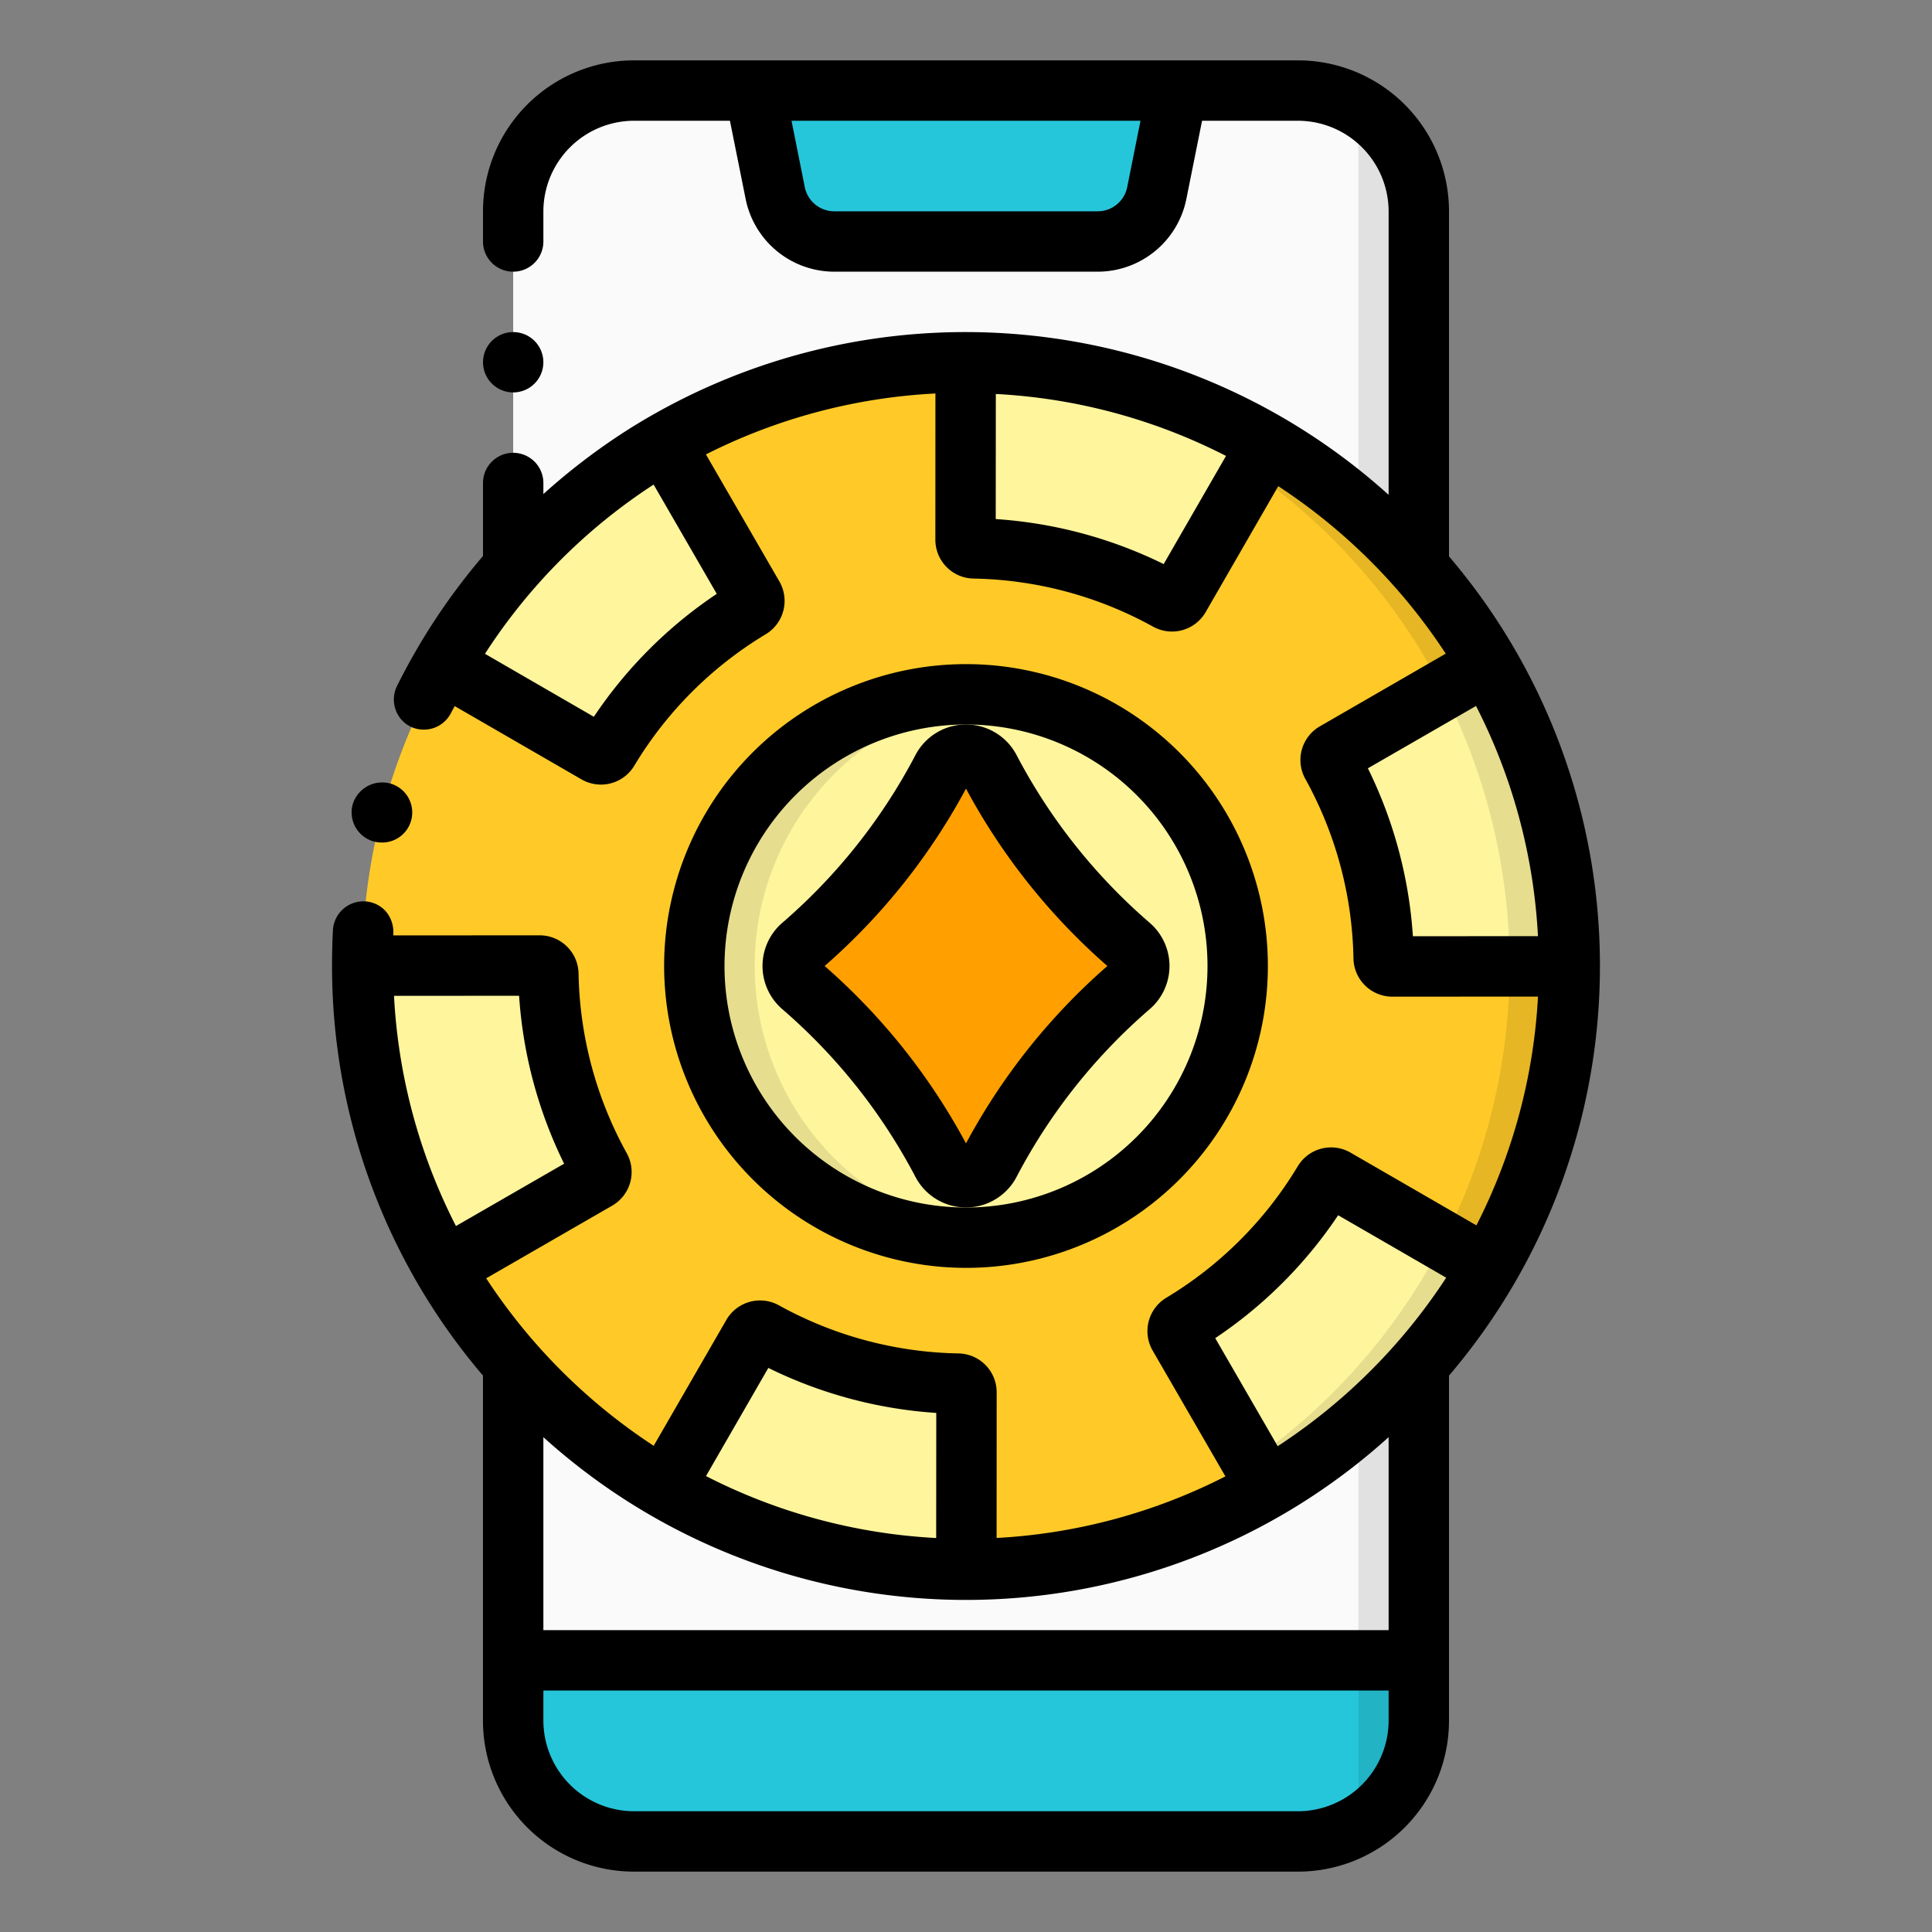 <svg xmlns="http://www.w3.org/2000/svg" viewBox="0 0 64 64" id="poker">
  <rect x="0" y="0" width="64" height="64" fill="#808080" stroke="none"/>
  <g id="Layer_1">
    <path fill="#fafafa" d="M47,7V55H17V7a3.999,3.999,0,0,1,4-4H43A3.999,3.999,0,0,1,47,7Z"></path>
    <path fill="#26c6da" d="m39 3-.678 3.392A2 2 0 0 1 36.36 8H27.64a2 2 0 0 1-1.961-1.608L25 3ZM17 57V55H47v2a3.999 3.999 0 0 1-4 4H21A3.999 3.999 0 0 1 17 57Z"></path>
    <path d="M47,7V57a3.98,3.98,0,0,1-2,3.46V3.54A3.98,3.98,0,0,1,47,7Z" opacity=".1"></path>
    <circle cx="32" cy="32" r="20" fill="#ffca28"></circle>
    <circle cx="32" cy="32" r="9" fill="#fff59d"></circle>
    <path fill="#fff59d" d="M52 32H45.846a13.69 13.69 0 0 0-1.862-6.908l5.323-3.077A19.785 19.785 0 0 1 52 32ZM41.985 14.692l-3.077 5.323A13.691 13.691 0 0 0 32 18.154V12A19.785 19.785 0 0 1 41.985 14.692ZM32 45.846V52a19.785 19.785 0 0 1-9.985-2.692l3.077-5.323A13.69 13.69 0 0 0 32 45.846ZM49.308 41.985a19.907 19.907 0 0 1-7.323 7.323l-3.077-5.323a13.627 13.627 0 0 0 5.077-5.077ZM25.092 20.015a13.628 13.628 0 0 0-5.077 5.077l-5.323-3.077a19.906 19.906 0 0 1 7.323-7.323ZM20.015 38.908l-5.323 3.077A19.785 19.785 0 0 1 12 32h6.154A13.69 13.69 0 0 0 20.015 38.908Z"></path>
    <path d="M52,32A19.994,19.994,0,0,1,32,52c-.33,0-.65-.01-.97-.03a19.997,19.997,0,0,0,.04-39.94Q31.535,12,32,12A19.994,19.994,0,0,1,52,32Z" opacity=".1"></path>
    <path d="M32.95,40.94A7.456,7.456,0,0,1,32,41a9,9,0,0,1,0-18,8.097,8.097,0,0,1,.99.06,8.999,8.999,0,0,0-.04,17.88Z" opacity=".1"></path>
    <path fill="#ffa000" d="M32.786,38.528a.891.891,0,0,1-1.572,0,19.96,19.96,0,0,0-4.645-5.854.887.887,0,0,1,0-1.348,19.96,19.96,0,0,0,4.645-5.854.891.891,0,0,1,1.572,0,19.96,19.96,0,0,0,4.645,5.854.887.887,0,0,1,0,1.348,19.96,19.96,0,0,0-4.645,5.854Z"></path>
    <circle cx="17" cy="12" r="1"></circle>
    <path d="M53,32a20.894,20.894,0,0,0-5-13.569V7a5.002,5.002,0,0,0-5-5H21a5.002,5.002,0,0,0-5,5V8a1,1,0,0,0,2,0V7a3.009,3.009,0,0,1,3-3h3.18l.52,2.59A2.999,2.999,0,0,0,27.64,9h8.72A2.999,2.999,0,0,0,39.3,6.59L39.82,4H43a3.009,3.009,0,0,1,3,3v9.392A20.931,20.931,0,0,0,20.76,14.26,21.186,21.186,0,0,0,18,16.366V16a1,1,0,0,0-2,0v2.418A21.085,21.085,0,0,0,13.149,22.73a1.009,1.009,0,0,0-.05.761.987.987,0,0,0,.5.579,1.012,1.012,0,0,0,1.33-.43l.01-.02c.039-.078.084-.152.123-.23l4.196,2.425a1.287,1.287,0,0,0,1.757-.456,12.745,12.745,0,0,1,4.346-4.346,1.289,1.289,0,0,0,.454-1.757l-2.43-4.203a18.963,18.963,0,0,1,7.602-2.018l-.002,4.838a1.287,1.287,0,0,0,1.273,1.293,12.745,12.745,0,0,1,5.936,1.591,1.289,1.289,0,0,0,1.748-.485l2.402-4.167a19.195,19.195,0,0,1,5.548,5.548L43.727,24.058a1.287,1.287,0,0,0-.483,1.75,12.745,12.745,0,0,1,1.591,5.936,1.289,1.289,0,0,0,1.294,1.272l4.819-.003a18.867,18.867,0,0,1-2.04,7.579l-4.165-2.407a1.287,1.287,0,0,0-1.757.456,12.745,12.745,0,0,1-4.346,4.346,1.289,1.289,0,0,0-.454,1.757l2.407,4.163a18.867,18.867,0,0,1-7.579,2.04l.002-4.82a1.287,1.287,0,0,0-1.273-1.293,12.746,12.746,0,0,1-5.936-1.591,1.289,1.289,0,0,0-1.748.485L21.654,47.894a19.193,19.193,0,0,1-5.548-5.548l4.168-2.404a1.286,1.286,0,0,0,.483-1.75,12.745,12.745,0,0,1-1.591-5.936,1.289,1.289,0,0,0-1.294-1.272l-4.844.003c.001-.025.001-.052.002-.077a1.059,1.059,0,0,0-.25-.721.994.994,0,0,0-.691-.33,1.012,1.012,0,0,0-1.06.94c-.021.42-.03.81-.03,1.2a20.894,20.894,0,0,0,5,13.569V57a5.002,5.002,0,0,0,5,5H43a5.002,5.002,0,0,0,5-5V45.569A20.894,20.894,0,0,0,53,32ZM37.34,6.2a.998.998,0,0,1-.98.8H27.64a.998.998,0,0,1-.98-.8L26.22,4H37.78ZM23.744,19.672a14.789,14.789,0,0,0-4.072,4.072l-3.607-2.086a18.927,18.927,0,0,1,5.587-5.606Zm14.804-.986a14.787,14.787,0,0,0-5.563-1.491l.003-4.144a18.866,18.866,0,0,1,7.625,2.052Zm8.256,12.328a14.788,14.788,0,0,0-1.491-5.563l3.582-2.065a18.869,18.869,0,0,1,2.052,7.625ZM40.256,44.328a14.789,14.789,0,0,0,4.072-4.072l3.579,2.069a19.194,19.194,0,0,1-5.582,5.582Zm-14.804.986a14.789,14.789,0,0,0,5.563,1.491l-.003,4.144a18.869,18.869,0,0,1-7.625-2.052Zm-12.4-12.325,4.144-.003a14.787,14.787,0,0,0,1.491,5.563l-3.583,2.065A18.866,18.866,0,0,1,13.052,32.988ZM46,57a3.009,3.009,0,0,1-3,3H21a3.009,3.009,0,0,1-3-3V56H46ZM18,54V47.608a20.872,20.872,0,0,0,28,0V54Z"></path>
    <path d="M12.399 27.88a1.096 1.096 0 0 0 .25.03.996.996 0 0 0 .261-1.96 1.02 1.02 0 0 0-1.23.71A1 1 0 0 0 12.399 27.88ZM32 42A10 10 0 1 0 22 32 10.012 10.012 0 0 0 32 42Zm0-18a8 8 0 1 1-8 8A8.009 8.009 0 0 1 32 24Z"></path>
    <path d="M30.328,25.008a18.944,18.944,0,0,1-4.413,5.561,1.888,1.888,0,0,0,0,2.861,18.964,18.964,0,0,1,4.413,5.562,1.892,1.892,0,0,0,3.344,0v-.001a18.944,18.944,0,0,1,4.413-5.561,1.888,1.888,0,0,0,0-2.861,18.964,18.964,0,0,1-4.413-5.562,1.891,1.891,0,0,0-3.344.001ZM33.89,29.036A20.94,20.94,0,0,0,36.683,32,20.931,20.931,0,0,0,32,37.876,20.969,20.969,0,0,0,27.317,32,20.931,20.931,0,0,0,32,26.124,20.949,20.949,0,0,0,33.89,29.036Z"></path>
  </g>
</svg>
